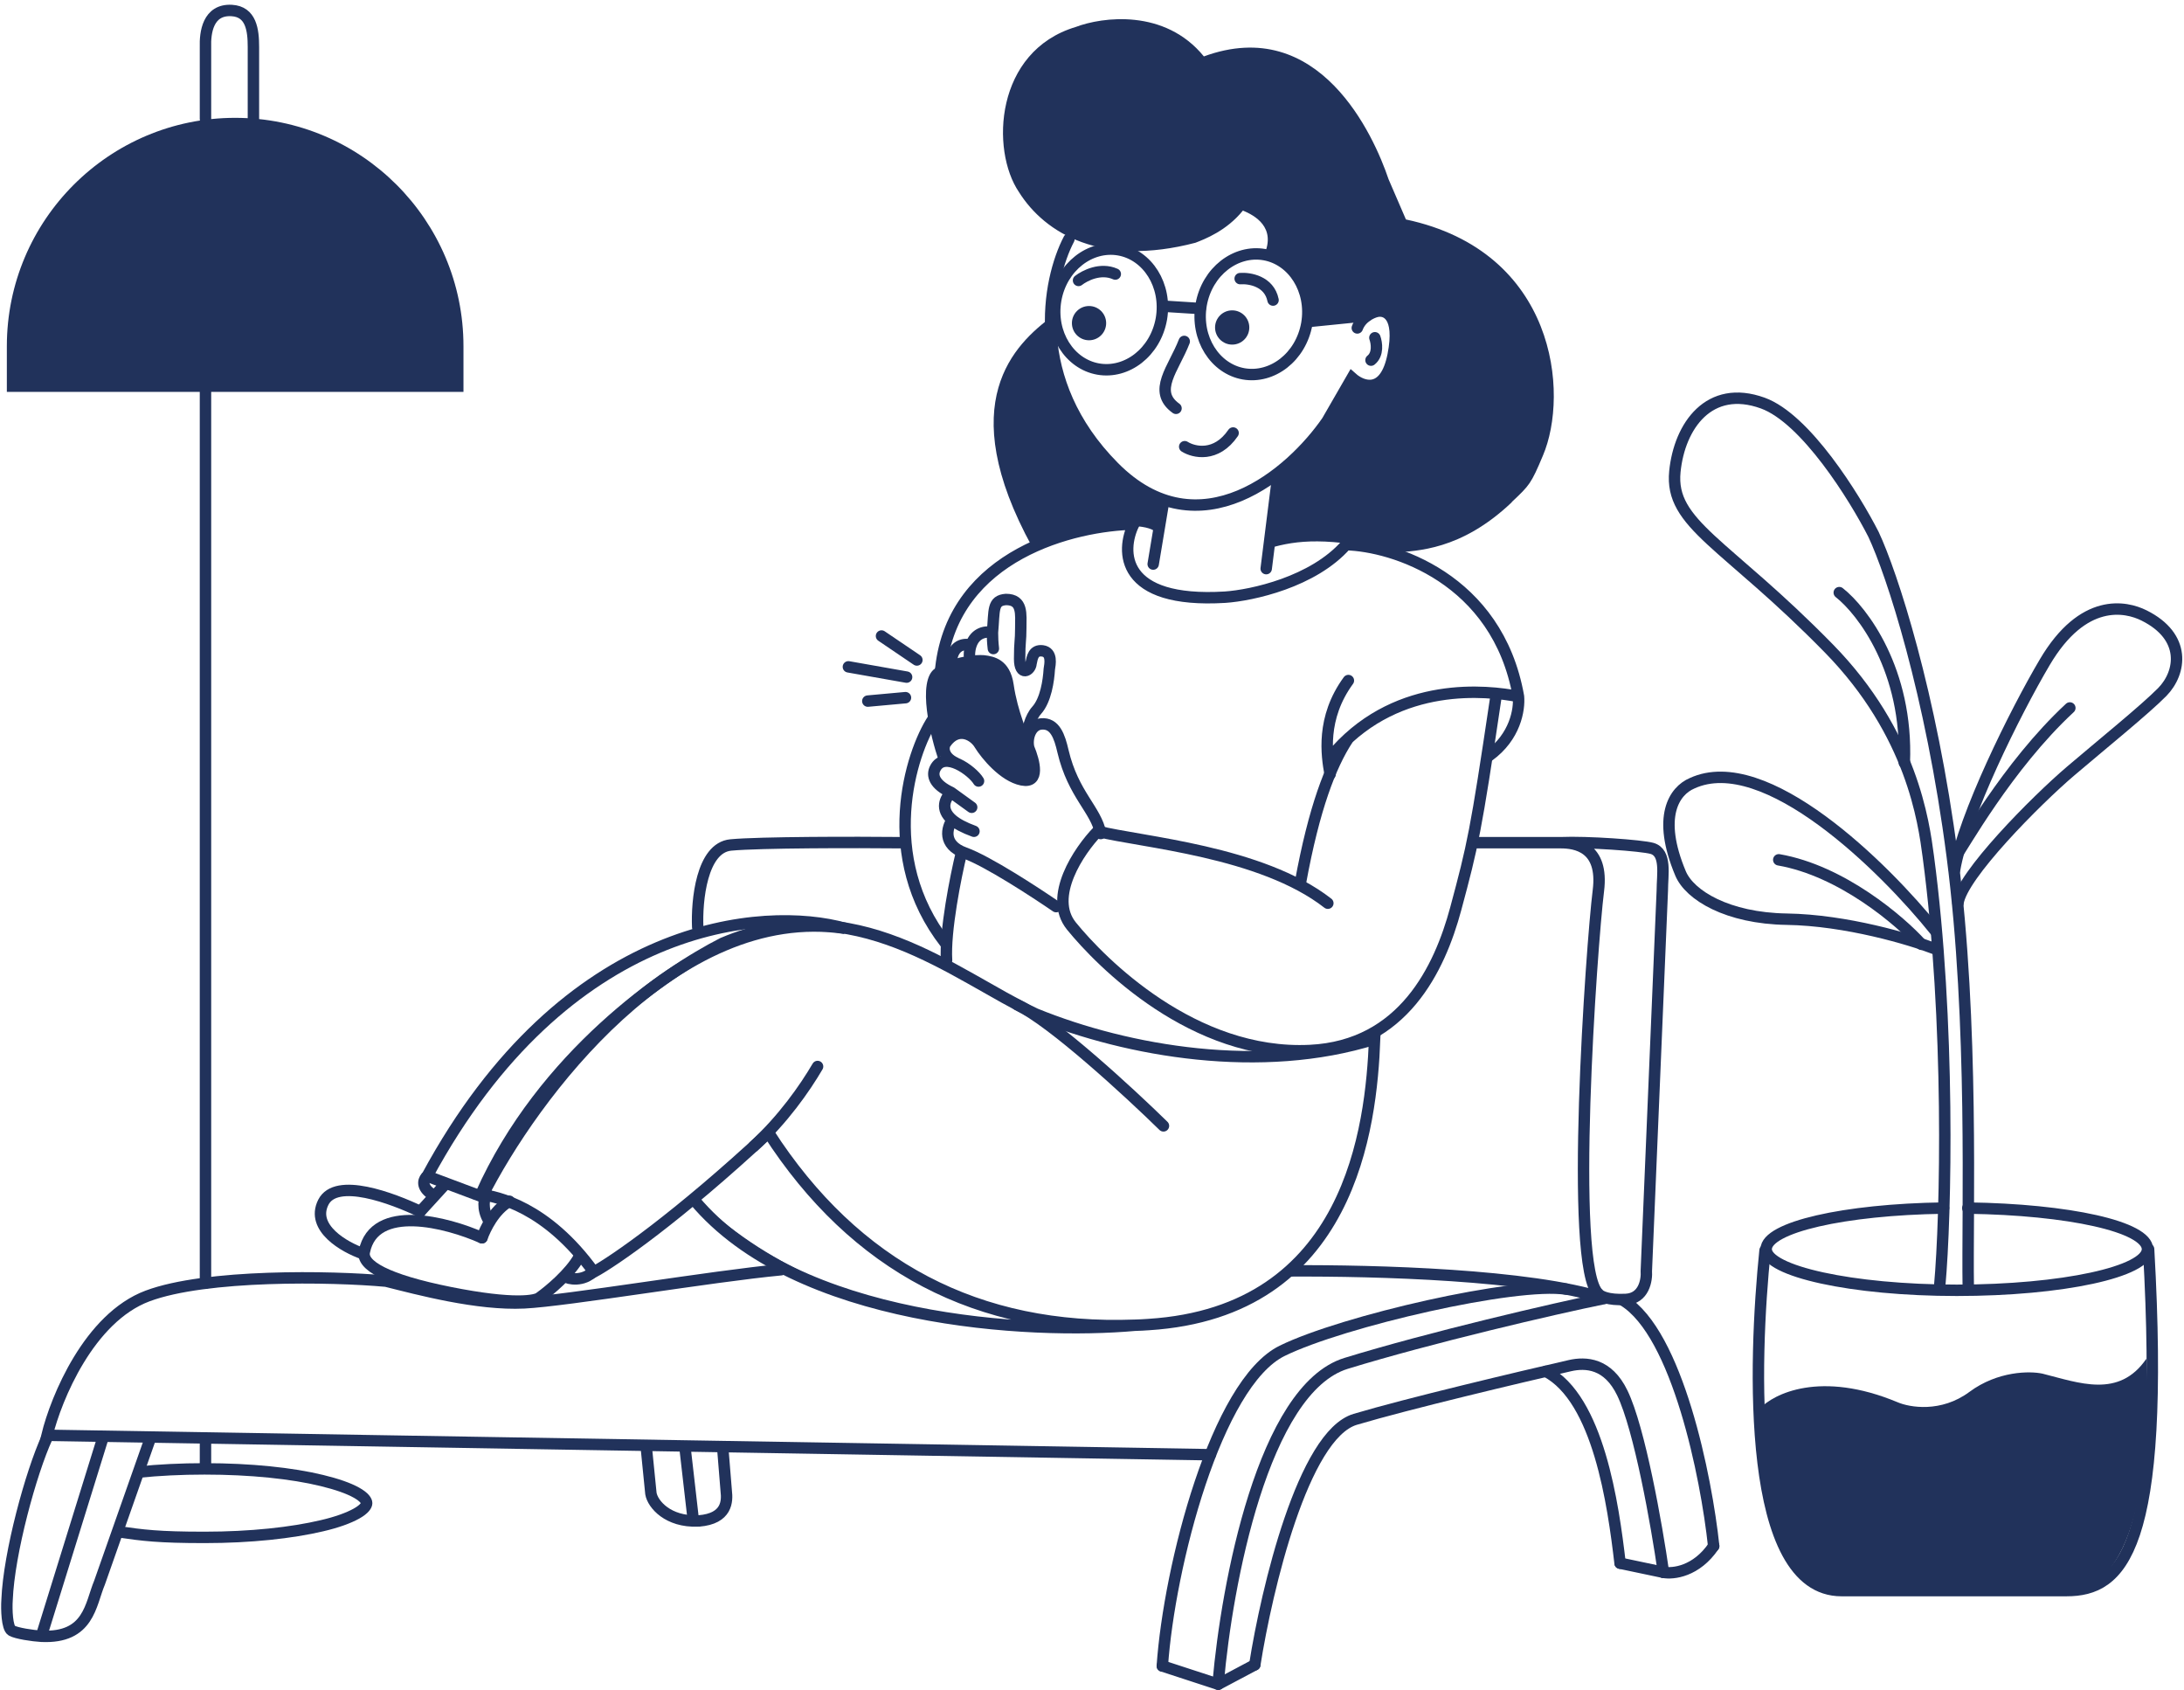 <?xml version="1.0" encoding="UTF-8"?>
<svg id="Layer_1" xmlns="http://www.w3.org/2000/svg" version="1.1" viewBox="0 0 956.6 740">
  <!-- Generator: Adobe Illustrator 29.1.0, SVG Export Plug-In . SVG Version: 2.1.0 Build 142)  -->
  <defs>
    <style>
      .st0, .st1, .st2 {
        fill: none;
        stroke: #21325b;
      }

      .st1, .st2 {
        stroke-width: 5px;
      }

      .st3 {
        fill: #21325b;
      }

      .st2 {
        stroke-linecap: round;
      }
    </style>
  </defs>
  <path class="st3" d="M452.1,239.5c-34.8-63.4-7.6-88.8,8.8-101-1.9,48,32.2,73.2,49.4,79.8l-2.9,16.7c-1.3-9-39.9-3.9-55.3,4.5Z"/>
  <path class="st3" d="M662.2,219.9c-22.5,21.4-41.9,21.1-50.7,22.1-29.9-7-43.4-5.5-55.4-2l4.3-32.3c16.3-11.8,27.9-32.7,31.7-41.6,4.2,3.6,9.8,2.2,12,1.1,2.9-1.9,8.4-8.9,7.4-22-.9-13.2-10.5-9.6-15.2-6.2l-23.3,2.5c1-21.8-12.4-29-19.3-29.9,5.4-12.1-4.2-17.3-9.3-19.4-7.2,8.9-16.7,12.5-20.8,14.1-40.9,10.7-65.8-3.9-77.3-22.2-12.5-18.4-10.5-61.7,24.9-72.3,11.6-4.4,39-8.1,56.1,12.9,50.5-18.5,74.4,34.5,80.9,53.8l7.6,17.6c65.8,14,71.6,76.2,60,103.4-5.2,12.4-5.9,13-13.4,20.1l-.3.3h0Z"/>
  <path class="st1" d="M572.4,141.7c-2.6,14.7-15.2,24.2-27.7,22s-21.1-15.5-18.6-30.2c2.6-14.7,15.2-24.2,27.7-22s21.1,15.5,18.6,30.2Z"/>
  <path class="st1" d="M508.7,139.6c-2.6,14.7-15.2,24.2-27.7,22s-21.1-15.5-18.6-30.2c2.6-14.7,15.2-24.2,27.7-22s21.1,15.5,18.6,30.2Z"/>
  <path class="st2" d="M509.9,134.1l15.8,1"/>
  <path class="st2" d="M518.7,149.5c-4.6,11.9-14.1,21.8-3.6,29.3M518.9,195.6c4,2.5,13.8,4.8,21.2-6"/>
  <circle class="st3" cx="477" cy="141.5" r="7.5"/>
  <circle class="st3" cx="539.7" cy="143.4" r="7.5"/>
  <path class="st2" d="M602.2,147.9c.8,2.2,1.6,7.2-1.7,9.8"/>
  <path class="st2" d="M468.2,104.7c-9.4,18-17.9,61.9,19.7,99.8,37.6,37.9,77.9,2.4,93.4-20.1l10.9-18.9c4.5,4,14.5,7.6,18-10,3.5-17.7-3.4-20.1-7.3-19.1-2.1.5-6.7,2.6-8.4,7.2"/>
  <path class="st2" d="M573,140.8l25.8-2.6"/>
  <path class="st2" d="M509.6,220l-4.5,27M559.8,207.5l-5.2,41.5"/>
  <path class="st2" d="M543.2,122c4.1-.3,12.7,1.1,14.4,9.4"/>
  <path class="st2" d="M472.4,122.8c2.7-2.1,9.6-5.7,16.1-2.8"/>
  <path class="st2" d="M412.1,292.5c5.6-50,58.7-62.5,84.5-63-5.8,11.8-6,34.8,40,32,11.7-.8,38.6-6.6,53-23,20.2.5,66.3,14.5,75.5,66.5M665.1,305c.5,5.7-1.4,17.6-13,26M665.1,305c-13.8-2.7-52.1-6.9-79.7,23.5M582.6,339c-1.5-8.2-4-24.6,8-41M421.1,373.5c-2.5,10.3-7.3,34.2-6.5,47"/>
  <path class="st2" d="M851.3,529c-43.4.6-77.7,8.4-77.7,18s37.4,18,83.5,18,83.5-8.1,83.5-18-34.8-17.4-78.7-18"/>
  <path class="st2" d="M849.6,563c2.8-30.7,4.6-116-5-188-2-15-7.1-53.8-43.5-91-45.5-46.5-69.8-54.3-67.5-77.5,2-20,15-38.5,38.5-30,18.8,6.8,40.2,41.2,48.5,57.5,8,17,25.2,69.3,34.5,141,9.5,73,6.5,157.3,7,188"/>
  <path class="st2" d="M805.6,259.5c10.2,8,30.1,34.1,28.5,74.5"/>
  <path class="st3" d="M831.1,614c-33.6-14-54.3-3.8-60.5,3,4.5,75.5,24,79.5,38.5,79.5h97.5c33.5-1.5,35.5-73,33.5-101.5-12,17.5-29.5,10.5-45.5,6.5-5.5-1.2-19.6-1.2-32,8s-26.2,6.8-31.5,4.5Z"/>
  <path class="st2" d="M773.1,547.5c-5,49-8.5,149,33.5,149h98.5c24,0,43.5-17,36-149.5"/>
  <path class="st2" d="M856.1,381c4-23.7,26.5-69,39.5-91,16.8-28.5,35.5-24.5,43.5-20.5,18.7,9.3,16.3,25,8,33.5-7.7,7.8-26.5,23-40,34.5-15.4,13.1-48,46-49.5,58"/>
  <path class="st2" d="M856.6,375c2.5-3,22.5-39.5,50-65"/>
  <path class="st2" d="M847.6,407.5c-22.2-27.7-74.5-79.3-106.5-64.5-7.7,3.3-15.5,14.5-5,39.5,4,9.5,20.5,19.6,46.5,20s54.2,8.8,65,13"/>
  <path class="st2" d="M841.6,413.5c-9.3-10.3-34.9-32.2-62.5-37"/>
  <path class="st3" d="M409.6,292.7c-8.2,5.4-1.9,30.2,1.5,40.2l4.1-9.3c1.5-4.1,9.3-7.2,14.4,0,5,7,11.1,13.2,14.4,14.9,13.6,7.8,11.1-5,8.2-12.4-1.7-3.4-6.6-15.1-8.2-26.3-1.6-11.1-8.7-12.4-12.9-12.9-3.8-.3-13.4.3-21.6,5.7h0Z"/>
  <path class="st2" d="M380.1,307l16.5-1.5M397.1,296.5l-25.5-4.5M401.6,289l-15.5-10.5"/>
  <path class="st2" d="M450.1,323c-.3-3.2,1.1-8.8,4-12,4-4.5,5.2-13,5.5-18,.3-2,1.5-7.4-3-8-4-.5-4.5,3-5,5.5-.2,3.2-5,5.9-5-2s.5-7.5.5-13.5,1-12.5-6.5-12.5c-6,.5-5,4.5-5.9,14.5M435.1,284c-.3-2.6-.4-4.9-.4-7M434.7,277c-2.6-.7-7.5-.2-9.4,5.5M424.6,287c0-1.8.3-3.3.7-4.5M425.3,282.5c-2.7-.8-8.3-.4-8.7,8"/>
  <path class="st2" d="M408.6,315c-9.7,14.8-24.1,60,5.5,98"/>
  <path class="st2" d="M482.1,365c-2-10.5-12-17-16.5-36-1.5-6.5-3.5-12.5-9.5-12-4.8.4-6.5,6.5-5.5,10.5,2.5,6,5,15.6-3,14s-15.7-11-18.5-15.5c-2.3-4-9.5-8.5-15-.5-1,1.5-1.5,5.8,4.5,8.6M428.6,342c-2.7-4.5-15.1-13.5-19-5.5-1.5,3-.5,7,7,10.5M416.6,347c-2.5,2.5-5.1,7.2.5,12M416.6,347l9,6.5M426.6,364c-4.4-1.6-7.5-3.3-9.5-5M417.1,359c-2.3,3.3-4.5,10.9,5.5,14.5s30.8,17.2,40,23.5"/>
  <path class="st2" d="M590.1,324c-7.3,11.3-14.5,29.7-20.5,62.5"/>
  <path class="st2" d="M581.6,395.5c-29.2-22.8-81.9-26.7-100.8-31.5-8.2,8.5-21.9,28.7-11.5,41.5,13,16,53.5,57,104.5,54.5,40.8-2,56.8-36,63.8-62,7.5-27.9,8.8-33.5,17.5-92"/>
  <path class="st2" d="M497.1,580.3c2,0,4-.2,6-.3,88.5-5.6,97.5-86.5,99-125-49.5,15.5-108,5.5-148.5-11-36-17-79-55.5-137-31-25,12.7-78.8,49.2-106,110,7,1,28.7,5.2,49.5,34,8.8-4.8,36.5-23.8,76.5-61,37.9,58.8,91.9,86.9,160.5,84.3ZM497.1,580.3c-45.7,4.1-148.2-1.2-193-54.8"/>
  <path class="st0" d="M304.1,524.5c61.2,60,158.8,61.7,200,55-93.6,8.4-149.5-52.5-167-84l-33,29Z"/>
  <path class="st1" d="M187.1,515c60.8-112.4,147.8-118.3,183-108.5-74-11.2-136.8,73.5-159,117.5l-24-9Z"/>
  <path class="st2" d="M211.1,542c-15.3-6.8-47.1-15.2-51.5,6-1.5,6,9.5,12.4,37.5,18s38,3.7,39.5,2c3.8-2.7,13-10.3,17-17.5"/>
  <path class="st2" d="M211.1,542c1.5-4,5.2-12,12-16"/>
  <path class="st2" d="M194.6,519l-10.5,11.5"/>
  <path class="st2" d="M184.1,530.5c-12.2-5.8-36.9-15.2-42.5-4s9.3,19.7,17.5,22.5"/>
  <path class="st2" d="M358.1,467c-5.7,9.7-15,23-28,35"/>
  <path class="st2" d="M509.6,493c-15-14.7-48.8-45.8-64-53"/>
  <path class="st2" d="M247.6,559c1,1,8,2.5,12.5-2.5"/>
  <path class="st2" d="M213.1,522.5c-1,1.8-2.2,6.8,1,12"/>
  <path class="st2" d="M186.6,515.5c-1.3,1.5-2.1,4.8,3.5,8"/>
  <path class="st2" d="M305.6,406c-.5-11.5,1.7-34.8,14.5-36s55-1.2,74.5-1M645.1,369h38.5M683.6,369c6.5,0,18.9,1.8,16.5,21-3,24-13,165,0,176.5.7,1,4,2.9,12,2.5s9.3-8.5,9-12.5l7-166.5c0-7,2-16.6-4.5-18.5-4.6-1.3-28.5-3-40-2.5Z"/>
  <path class="st2" d="M283.1,634l2,20c.8,4.7,7.5,12.5,20.5,12"/>
  <path class="st2" d="M300.1,634.5l3.5,30.5"/>
  <path class="st2" d="M316.6,634.5l1.5,18.5c.5,4.2.5,12-12,13"/>
  <path class="st2" d="M20.6,629.5c-7,15.2-16.7,50.6-17.5,71-.3,4.2,0,12.3,2,13.5s9.3,2.3,13,2.5M18.1,716.5l27-87M18.1,716.5c21,1,21.5-14,25.5-23.5l22-62.5"/>
  <path class="st2" d="M509.1,729.5c3-43.5,23.6-123.8,52.5-138,26.5-13,102.5-30.5,124.5-27"/>
  <path class="st2" d="M509.1,729.5l24.5,8"/>
  <path class="st2" d="M533.6,737.5l16-8.5"/>
  <path class="st2" d="M549.6,729c5.2-33,21.2-100.7,44-107.5s72.2-18.5,94-23.5c7-1.6,16.7-1.1,23,12,7.5,15.5,15,57.5,18,78.5"/>
  <path class="st2" d="M533.6,736.5c3.7-42.3,19.6-128.3,56-139.5s91.2-24,113.5-28.5"/>
  <path class="st2" d="M728.6,688.5l-19-4"/>
  <path class="st2" d="M728.6,688.5c4.2.8,14.4-.3,22-11.5"/>
  <path class="st2" d="M750.6,677c-3.2-30.2-15.9-93.1-39.5-107.5"/>
  <path class="st2" d="M709.6,684.5c-3-25.7-9.5-72-32.5-84"/>
  <path class="st1" d="M33.6,666.8"/>
  <path class="st1" d="M60.7,644.6c8.8-.9,18.6-1.4,28.9-1.4,20.2,0,38.3,1.9,51.4,5.1,6.6,1.6,11.7,3.4,15.1,5.3,3.6,2,4.5,3.7,4.5,4.6s-.9,2.6-4.5,4.6c-3.4,1.9-8.6,3.8-15.1,5.3-13.1,3.1-31.2,5.1-51.4,5.1s-27-.9-38-2.5"/>
  <path class="st3" d="M3,151.6c0-55.2,44.8-100,100-100h0c55.2,0,100,44.8,100,100v20H3v-20Z"/>
  <path class="st2" d="M90,561.9V170.1M90,52.1v-31.5c-.2-6.2,1-16.6,11.5-16,8.5.5,9.5,8.5,9.5,16v31.5"/>
  <line class="st2" x1="90" y1="642.8" x2="90" y2="631.2"/>
  <path class="st2" d="M565.1,556.5c37.8-.2,104.7,1.6,137.5,12M342.1,556c-30,2.8-93.9,13.6-112.5,14.5-20.5,1-46.5-6-60.5-9.5-24-2.2-78.9-3.1-104.5,6.5s-40,44.7-44,61l509.5,8.5"/>
</svg>